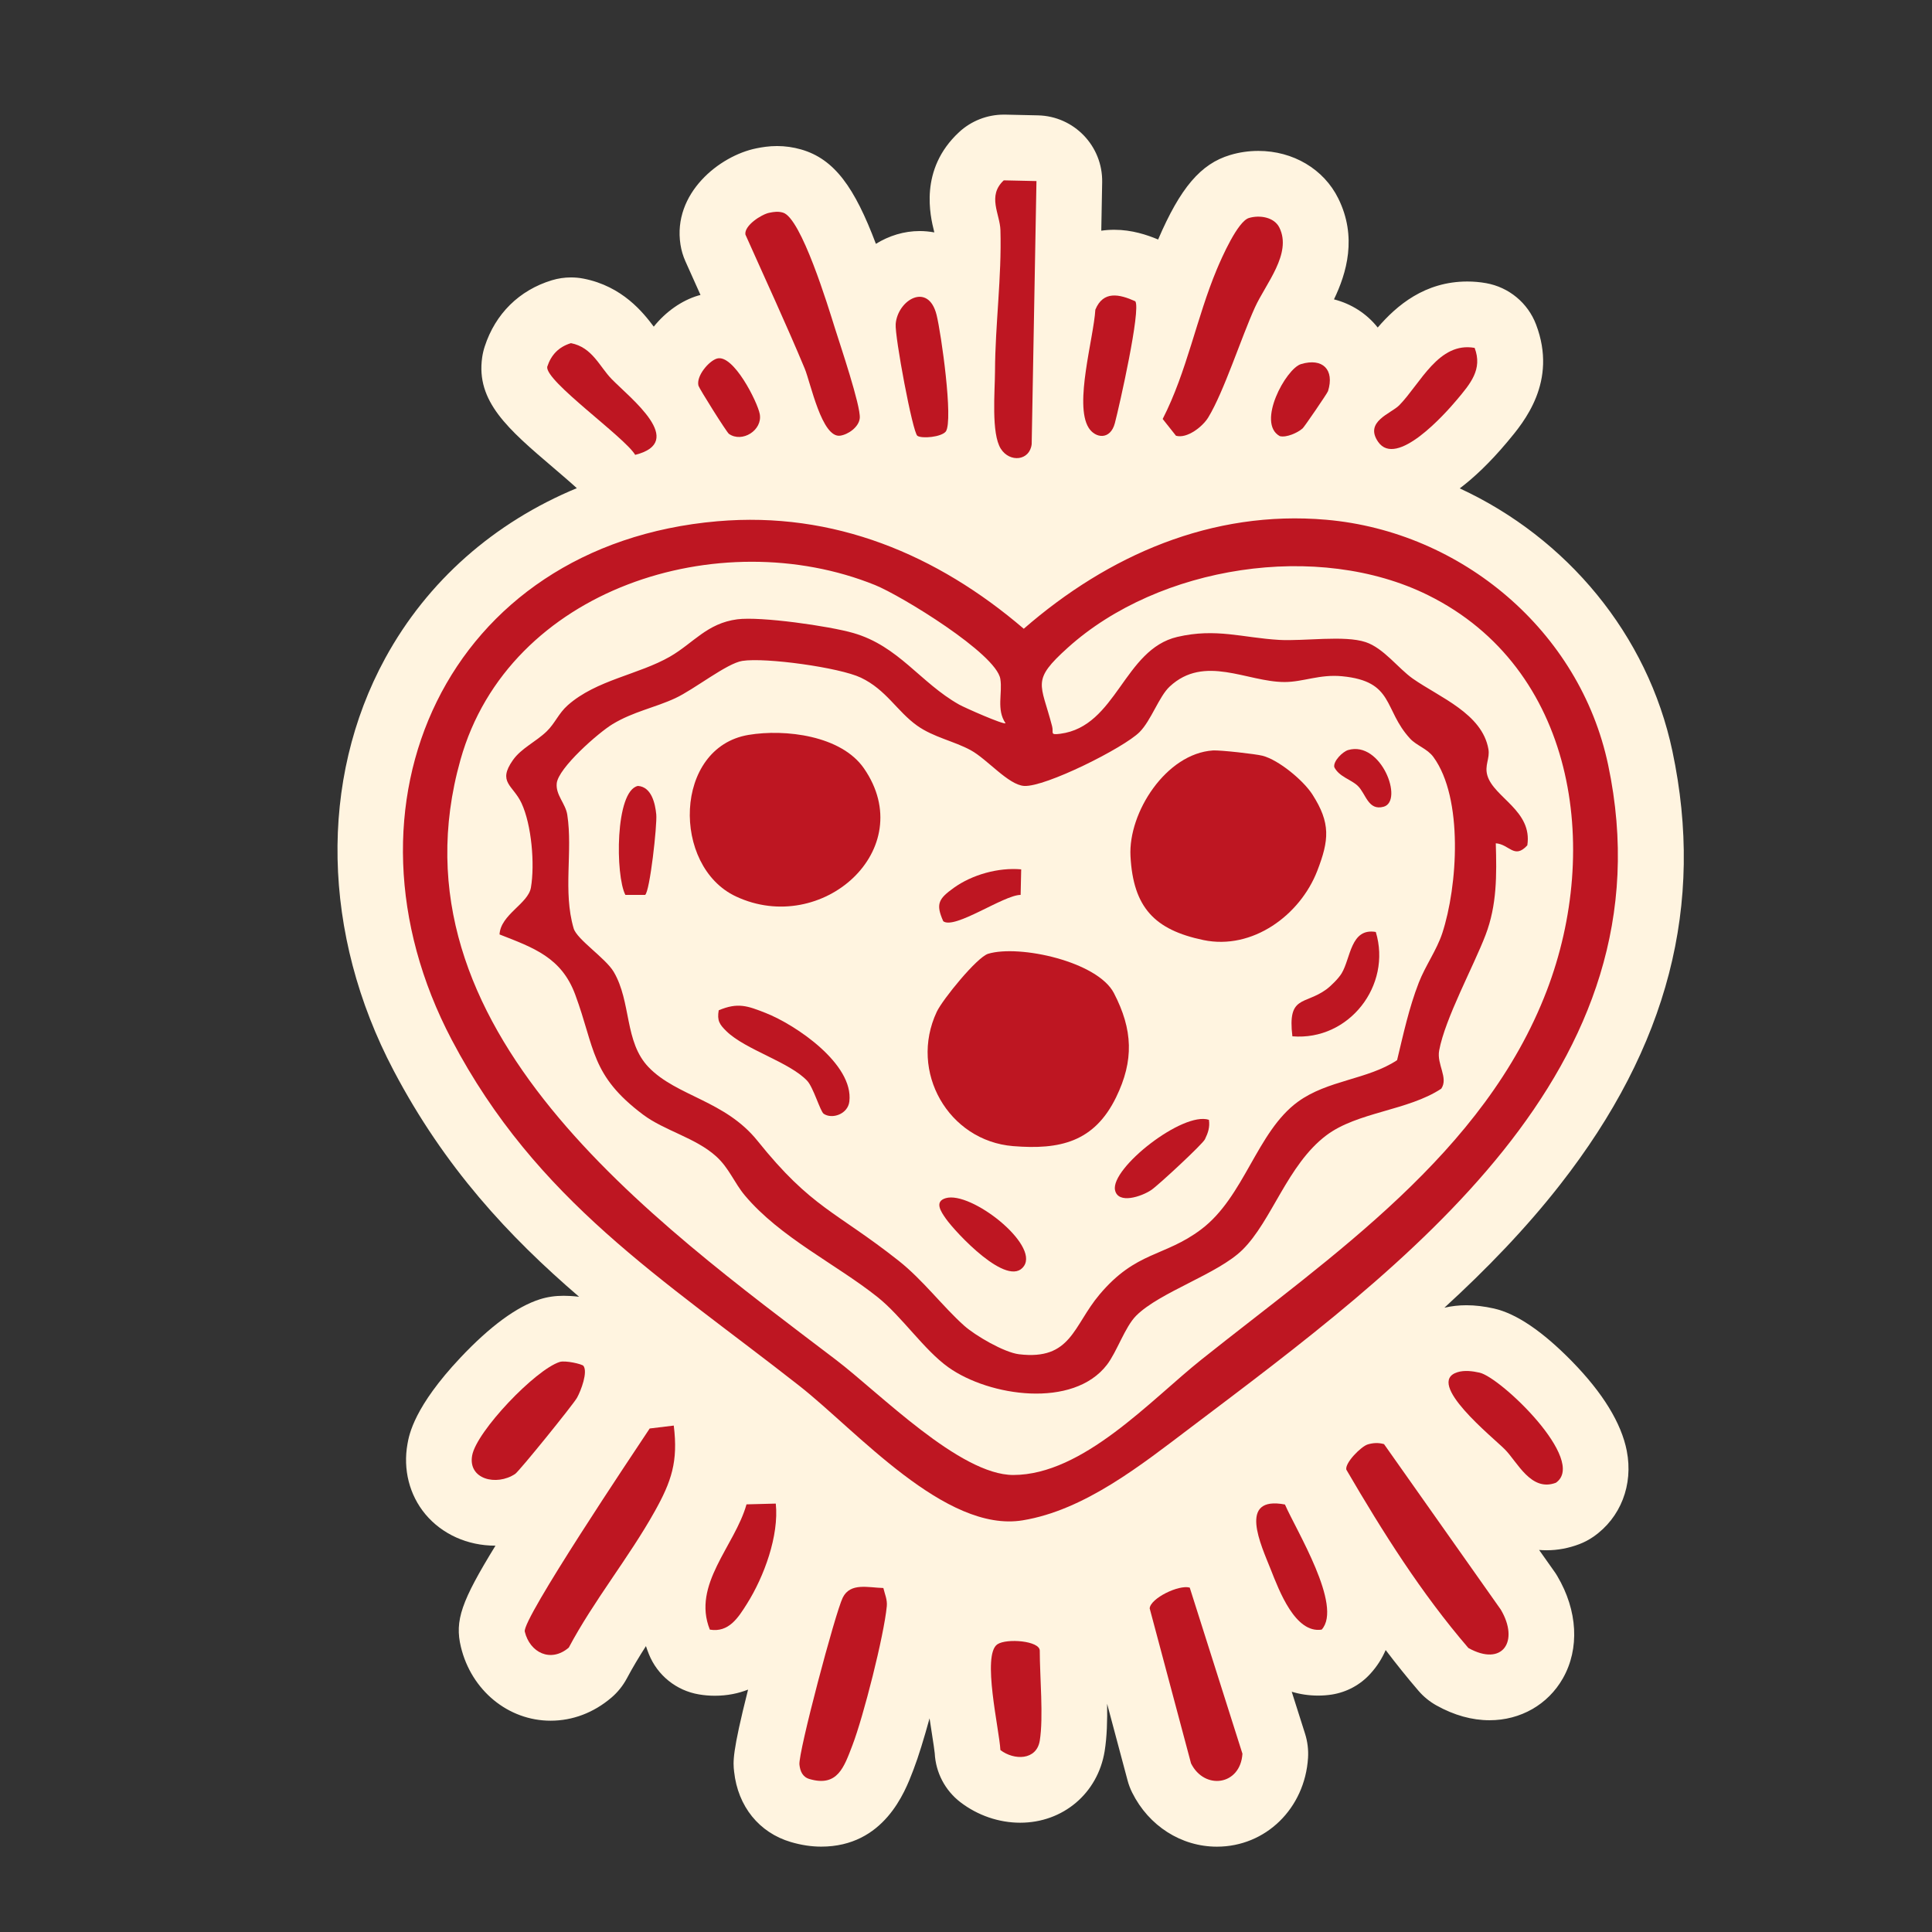<svg xmlns="http://www.w3.org/2000/svg" id="Laag_1" data-name="Laag 1" viewBox="0 0 500 500"><rect x="0" y="0" width="500" height="500" fill="#333333" stroke="none"/><defs><style> .cls-1 { fill: #be1622; } .cls-2 { fill: #fff4e0; } </style></defs><path class="cls-2" d="M421.009,375.488c1.72,8.8-1.59,17.31-8.63,22.21-1.14.79-2.37,1.44-3.66,1.93-2.76,1.05-5.6,1.58-8.46,1.58-.66,0-1.3-.03-1.94-.08l3.98,5.63c.26.36.5.74.73,1.13,5.28,8.9,5.81,18.8,1.44,26.47-3.86,6.79-10.96,10.84-18.97,10.84-4.56,0-9.19-1.29-13.76-3.84-1.75-.98-3.31-2.25-4.62-3.77-2.97-3.45-5.79-6.99-8.51-10.56-.91,2.13-2.19,4.19-3.94,6.11-2.61,2.9-6.14,4.8-9.99,5.41-1.17.18-2.36.27-3.54.27-2.49,0-4.76-.37-6.84-1l3.46,10.9c.63,2,.89,4.11.76,6.21-.83,13.1-10.96,22.99-23.58,22.99-9.23,0-17.63-5.36-21.92-13.97-.51-1.02-.92-2.09-1.21-3.2l-5.29-19.82c.07,4.3-.03,8.51-.64,12.29-1.78,10.89-10.76,18.5-21.85,18.5-5.52,0-11.02-1.89-15.48-5.31-3.97-3.05-6.39-7.68-6.64-12.66-.05-.63-.4-2.93-.66-4.6-.23-1.47-.46-2.96-.68-4.45-1.45,5.27-2.91,10.02-4.09,13.08l-.23.61c-2.04,5.34-7.45,19.52-23.73,19.52-2.54,0-5.18-.4-7.85-1.19-8.21-2.42-13.7-9.22-14.68-18.19-.29-2.58-.53-4.85,3.61-21.26-2.49.98-5.34,1.59-8.61,1.59-1.36,0-2.74-.11-4.12-.35-5.84-.98-10.75-4.94-12.95-10.44-.28-.69-.52-1.38-.75-2.06-1.8,2.81-3.47,5.59-4.95,8.38-1.01,1.88-2.36,3.57-3.98,4.95-4.59,3.91-10.03,5.98-15.74,5.98-10.98,0-20.52-7.85-23.22-19.09-1.64-6.81.09-11.78,8.95-26.21h-.08c-7.15,0-13.73-2.96-18.05-8.12-4.15-4.97-5.84-11.61-4.64-18.24.42-2.37,1.73-9.6,13.74-22.34,7.63-8.08,14.52-13.15,20.48-15.05,1.94-.62,3.97-.92,6.19-.92,1,0,2.4.06,4,.26-18.21-15.64-34.79-33.45-48.01-58.57-18.57-35.29-19.37-75.18-2.15-106.72,10.93-20,28.23-35.13,49.57-43.98-1.65-1.52-4.21-3.7-6.08-5.3-11.66-9.94-20.08-17.13-18.41-28.58.14-.95.36-1.89.66-2.8,2.76-8.47,8.93-14.55,17.35-17.12,1.62-.49,3.29-.74,4.96-.74,1.09,0,2.17.1,3.24.31,10.09,1.96,15.48,8.82,18.19,12.43,3.09-3.84,7.19-6.76,11.49-8.04.2-.06.41-.1.61-.16-1.31-2.91-2.62-5.81-3.91-8.72-.61-1.37-1.04-2.81-1.27-4.29-2.08-13.29,10.08-23.02,19.65-24.94,1.45-.29,3.22-.59,5.35-.59,2.09,0,4.18.3,6.21.88,8.67,2.48,13.89,9.92,19.36,24.43,3.4-2.1,7.28-3.31,11.33-3.31,1.3,0,2.56.13,3.79.35-.02-.09-.04-.18-.06-.27-.98-3.95-3.95-16,6.46-25.67,3.15-2.92,7.29-4.54,11.58-4.54h.37l8.46.19c9.36.2,16.8,7.94,16.63,17.31l-.23,12.54c1.1-.16,2.22-.24,3.37-.24,4.55,0,8.51,1.33,11.34,2.52,5.76-13.41,11.04-19.59,18.62-21.86,2.35-.71,4.81-1.07,7.31-1.07,9.01,0,16.94,4.71,20.69,12.29,4.94,9.97,2.17,19.33-1.11,26.13,4.5,1.15,8.44,3.66,11.32,7.29,4.92-5.71,12.18-11.91,23.2-11.91,1.61,0,3.25.14,4.87.43,5.88,1.05,10.79,5.11,12.91,10.7,5.63,14.81-3.13,25.24-7.34,30.26l-.15.18c-4.53,5.39-8.63,9.23-12.26,11.97,27.63,12.78,48.64,37.76,55.04,68.02,8.4,39.7-1.1,76.39-29.05,112.15-8.9,11.4-19.14,21.96-29.96,31.87,1.83-.42,3.73-.64,5.69-.64,2.26,0,4.6.28,7.15.85,5.79,1.31,12.56,5.9,20.15,13.65,8.02,8.2,12.8,16,14.21,23.19Z"></path><g><path class="cls-1" d="M185.689,134.899c30.097-2.605,56.798,8.589,79.261,27.822,21.862-19.022,48.708-30.801,78.306-28.206,35.011,3.07,65.597,28.766,72.926,63.418,16.729,79.1-53.056,129.947-108.044,171.518-12.741,9.632-27.396,21.375-43.474,24.01-20.01,3.28-42.991-23.187-57.764-34.785-35.47-27.848-68.027-47.832-89.986-89.558-31.92-60.654-1.308-128.154,68.775-134.22ZM260.231,187.179c-2.423-3.601-.741-7.746-1.346-11.472-1.065-6.553-25.744-21.597-32.407-24.29-40.177-16.243-94.806.794-107.308,45.207-19.63,69.733,49.814,119.256,97.178,155.301,11.19,8.515,32.06,29.828,45.908,29.8,18.036-.036,35.498-19.356,48.6-29.807,33.784-26.947,73.32-53.421,89.436-95.509,14.19-37.058,7.334-83.513-30.675-102.36-28.474-14.119-69.669-7.66-93.222,13.528-9.62,8.654-7.024,9.129-4.106,20.399.436,1.685-.69,2.285,2.104,1.923,14.617-1.893,16.391-21.818,30.299-25.068,10.031-2.344,16.947.237,26.376.776,6.394.366,16.862-1.259,22.369.576,4.651,1.55,8.458,6.821,12.17,9.429,6.927,4.865,17.987,9.044,19.595,18.28.422,2.423-1.061,4.165-.266,6.83,1.7,5.698,11.717,9.101,10.33,18.052-3.368,3.687-4.632-.278-8.157-.529.239,8.17.321,15.951-2.634,23.694-3.121,8.177-10.476,21.577-12.023,29.944-.665,3.598,2.446,7.06.55,9.869-8.635,5.712-21.721,6.007-29.77,12.093-10.065,7.611-14.084,22.123-21.688,29.612-6.38,6.284-21.355,10.903-27.502,17.044-2.89,2.887-4.968,9.314-7.557,12.693-8.736,11.399-30.448,8.214-41.035.673-6.304-4.49-12.048-13.158-18.301-18.148-10.701-8.54-25.225-15.428-34.394-26.353-2.724-3.246-4.061-7.08-7.433-10.117-5.349-4.818-13.374-6.629-18.909-10.789-13.578-10.204-12.39-17.13-17.545-31.055-3.563-9.623-10.777-12.123-19.59-15.571.294-5.163,7.407-7.943,8.123-12.119,1.039-6.059.183-16.247-2.435-21.862-2.188-4.693-6.301-5.357-2.217-11.147,2.176-3.085,5.95-4.724,8.753-7.444,2.138-2.075,3.055-4.633,5.419-6.731,7.429-6.594,18.371-7.918,26.52-12.626,5.973-3.45,9.543-8.605,17.361-9.626,6.049-.79,23.807,1.749,30.025,3.541,11.773,3.393,17.31,12.83,27.38,18.517,1.454.821,11.542,5.276,12.023,4.842ZM294.908,189.471c-4.076,4.079-24.439,14.29-29.879,13.926-4.074-.273-9.513-6.895-13.792-9.237-4.301-2.354-9.655-3.351-13.884-6.364-5.203-3.708-7.996-9.306-14.574-12.425-5.544-2.629-24.658-5.268-30.666-4.331-4.022.627-12.418,7.36-17.339,9.647-5.342,2.482-10.841,3.459-16.233,6.714-3.649,2.203-14.071,11.342-14.461,15.344-.292,2.998,2.287,5.216,2.732,8.111,1.465,9.532-1.171,19.805,1.648,29.406.846,2.881,8.263,7.69,10.36,11.24,4.635,7.846,2.699,18.106,9.05,24.701,7.263,7.542,19.788,8.585,28.188,19.059,14.02,17.48,20.207,18.142,36.492,31.005,6.31,4.984,11.38,11.807,16.951,16.797,2.902,2.6,10.386,6.954,14.21,7.415,13.519,1.629,14.012-7.334,20.83-15.437,9.533-11.329,16.762-9.685,26.318-16.879,11.209-8.439,14.391-25.266,25.03-33.02,7.746-5.646,18.031-5.715,25.676-10.771,1.643-6.803,3.066-13.486,5.609-20.043,1.702-4.389,4.643-8.424,6.085-12.815,3.977-12.109,5.516-34.927-2.296-45.603-1.588-2.17-4.35-2.934-6.036-4.764-6.955-7.552-4.005-14.832-17.603-16.134-5.839-.559-10.053,1.496-14.88,1.496-9.717,0-20.726-7.221-29.739,1.181-2.765,2.578-4.78,8.762-7.795,11.78Z"></path><path class="cls-1" d="M268.235,46.857l-1.237,68.104c-.509,4.299-5.664,4.816-7.978,1.195-2.538-3.971-1.53-14.888-1.512-20.135.04-11.837,1.751-24.294,1.403-36.456-.119-4.172-3.481-8.855.866-12.891l8.459.184Z"></path><path class="cls-1" d="M323.218,56.418c2.739-.822,6.524-.263,7.882,2.479,3.336,6.737-3.547,14.529-6.337,20.687-3.621,7.995-7.975,21.707-12.062,28.439-1.463,2.409-5.5,5.563-8.358,4.748l-3.444-4.343c6.254-12.18,8.784-26.239,14.006-38.706,1.317-3.145,5.414-12.435,8.313-13.305Z"></path><path class="cls-1" d="M199.098,55.064c1.254-.251,2.26-.404,3.531-.039,4.716,1.353,11.708,24.363,13.428,29.848,1.378,4.393,6.713,20.152,6.451,23.318-.187,2.262-2.903,4.23-5.032,4.556-4.783.732-7.681-13.68-9.22-17.37-4.849-11.625-10.216-23.162-15.344-34.675-.359-2.299,4.111-5.221,6.186-5.638Z"></path><path class="cls-1" d="M353.972,373.814c1.405-.419,2.796-.482,4.213-.075l30.215,42.821c4.85,8.183.491,14.883-8.384,9.938-12.227-14.219-22.162-30.008-31.589-46.158-.394-1.759,3.84-6.018,5.546-6.526Z"></path><path class="cls-1" d="M174.369,368.934c1.16,9.319-.583,14.446-4.941,22.239-6.683,11.95-15.759,23.054-22.231,35.229-4.667,3.981-10.075,1.304-11.384-4.144-.759-3.159,28.18-46.312,32.325-52.566l6.231-.757Z"></path><path class="cls-1" d="M228.612,410.976c.373,1.58,1.052,3.012.892,4.697-.727,7.652-6.059,28.609-8.9,36.012-2.157,5.62-3.84,10.87-11.12,8.723-1.781-.525-2.403-2.008-2.592-3.732-.337-3.069,9.287-39.332,11.214-43.214,1.964-3.956,6.585-2.582,10.506-2.485Z"></path><path class="cls-1" d="M307.903,410.87l13.64,42.99c-.518,8.23-9.822,9.494-13.303,2.506l-10.704-40.119c.186-2.596,7.536-6.193,10.366-5.376Z"></path><path class="cls-1" d="M237.417,112.784c-1.218-.836-5.88-25.725-5.613-28.946.516-6.23,8.427-10.936,10.58-2.348,1.186,4.729,4.366,27.232,2.407,30.16-1.148,1.482-6.22,1.927-7.375,1.134Z"></path><path class="cls-1" d="M147.762,88.807c5.534,1.074,7.396,6.077,10.531,9.292,4.899,5.024,19.503,16.246,6.093,19.619-2.779-4.639-23.311-19.068-22.765-22.791,1.013-3.104,2.986-5.158,6.141-6.12Z"></path><path class="cls-1" d="M293.819,77.971c1.49,2.142-4.11,27.036-5.288,31.526-1.176,4.483-5.087,3.951-6.799,1.196-3.783-6.087,1.3-23.142,1.745-30.556,2.055-4.958,6.191-4.034,10.343-2.167Z"></path><path class="cls-1" d="M151.001,353.492c1.162,1.575-.607,6.341-1.675,8.256-.967,1.735-14.945,19.003-16.002,19.704-4.841,3.209-12.242,1.39-11.131-4.772,1.127-6.244,16.347-22.195,22.653-24.207,1.444-.461,5.801.539,6.155,1.018Z"></path><path class="cls-1" d="M381.634,90.034c2.113,5.555-1.098,9.26-4.623,13.46-3.019,3.597-15.6,17.721-20.352,10.856-3.652-5.275,3.362-7.299,5.505-9.506,5.491-5.654,10.164-16.468,19.471-14.811Z"></path><path class="cls-1" d="M377.194,355.126c1.797-.56,3.892-.294,5.723.118,5.479,1.233,27.986,22.764,19.749,28.49-6.441,2.452-9.959-5.361-13.199-8.623-3.136-3.156-20.833-17.316-12.273-19.986Z"></path><path class="cls-1" d="M200.773,389.126c.865,8.305-3.02,18.887-7.462,25.938-2.26,3.588-4.707,7.507-9.606,6.679-4.676-11.661,6.457-21.63,9.493-32.416l7.574-.2Z"></path><path class="cls-1" d="M269.091,450.483c-.839,5.147-6.683,5.118-10.19,2.427-.255-5.196-4.86-24.648-.774-27.37,2.402-1.599,10.964-.907,10.964,1.644,0,6.767.994,17.201,0,23.299Z"></path><path class="cls-1" d="M332.544,389.364c2.878,6.636,15.037,26.257,9.508,32.377-6.841,1.07-11.008-10.076-13.171-15.535-2.514-6.344-8.665-19.181,3.663-16.842Z"></path><path class="cls-1" d="M185.542,92.797c4.244-1.267,10.497,11.243,11.079,14.337.792,4.204-4.553,7.549-7.971,5.153-.604-.423-7.707-11.753-7.89-12.468-.636-2.482,2.677-6.394,4.782-7.023Z"></path><path class="cls-1" d="M336.706,94.226c5.596-1.678,8.702,1.433,6.988,6.989-.172.557-6.13,9.25-6.564,9.639-1.29,1.157-4.232,2.466-5.924,2.014-6.093-3.351,1.574-17.465,5.501-18.643Z"></path><path class="cls-1" d="M255.743,246.831c8.11-2.415,28.301,2.014,32.539,10.184,4.915,9.475,5.215,17.435.557,26.975-5.645,11.561-14.52,13.611-26.644,12.624-16.739-1.363-27.024-19.28-19.769-34.749,1.484-3.164,10.414-14.169,13.317-15.033Z"></path><path class="cls-1" d="M313.899,194.217c1.847-.122,11.063.91,12.845,1.371,4.155,1.073,10.549,6.348,12.913,10.037,4.745,7.405,4.325,11.792,1.254,19.737-4.457,11.529-16.813,20.565-29.462,17.926-12.658-2.641-18.169-8.438-18.88-21.691-.609-11.346,9.249-26.579,21.33-27.38Z"></path><path class="cls-1" d="M193.723,190.191c9.462-1.58,23.98.148,29.87,8.668,14.47,20.934-10.875,43.565-33.131,33.142-16.679-7.811-16.163-38.566,3.261-41.81Z"></path><path class="cls-1" d="M213.174,288.246c-.884-.601-2.67-6.829-4.272-8.532-4.598-4.889-16.004-8.037-20.907-12.84-1.808-1.772-2.444-2.751-1.993-5.412,4.949-2.087,7.449-1.156,12.122.683,7.852,3.09,22.838,13.262,21.689,22.917-.393,3.304-4.483,4.65-6.639,3.184Z"></path><path class="cls-1" d="M356.055,241.19c4.199,13.835-6.921,28.219-21.587,27.007-1.29-10.719,3.148-8.031,8.783-12.144,1.218-.889,3.186-2.864,3.957-4.138,2.373-3.919,2.291-11.832,8.847-10.725Z"></path><path class="cls-1" d="M312.867,289.805c.282,1.903-.214,3.358-1.029,5.039-.624,1.286-12.054,11.883-13.877,13.12-2.482,1.684-8.596,3.771-9.39.043-1.204-5.653,17.517-20.427,24.296-18.202Z"></path><path class="cls-1" d="M166.954,231.596h-5.108c-2.59-4.915-2.704-26.909,3.245-28.2,3.528.238,4.473,4.558,4.749,7.377.263,2.692-1.663,20.014-2.886,20.823Z"></path><path class="cls-1" d="M244.767,310.08c6.505-1.877,24.112,11.902,20.236,17.567-4.088,5.977-17.755-8.754-20.22-12.265-1.257-1.79-3.054-4.425-.016-5.302Z"></path><path class="cls-1" d="M264.284,224.988l-.145,6.612c-4.358,0-17.053,9.032-20.025,6.817-2.015-4.5-1.182-5.83,2.698-8.624,4.801-3.457,11.608-5.328,17.472-4.805Z"></path><path class="cls-1" d="M348.891,194.112c8.579-2.487,14.453,13.222,9.187,14.672-4.035,1.111-4.58-3.411-6.708-5.425-1.745-1.651-4.797-2.322-6.054-4.813-.332-1.572,2.198-4.034,3.575-4.434Z"></path></g></svg>